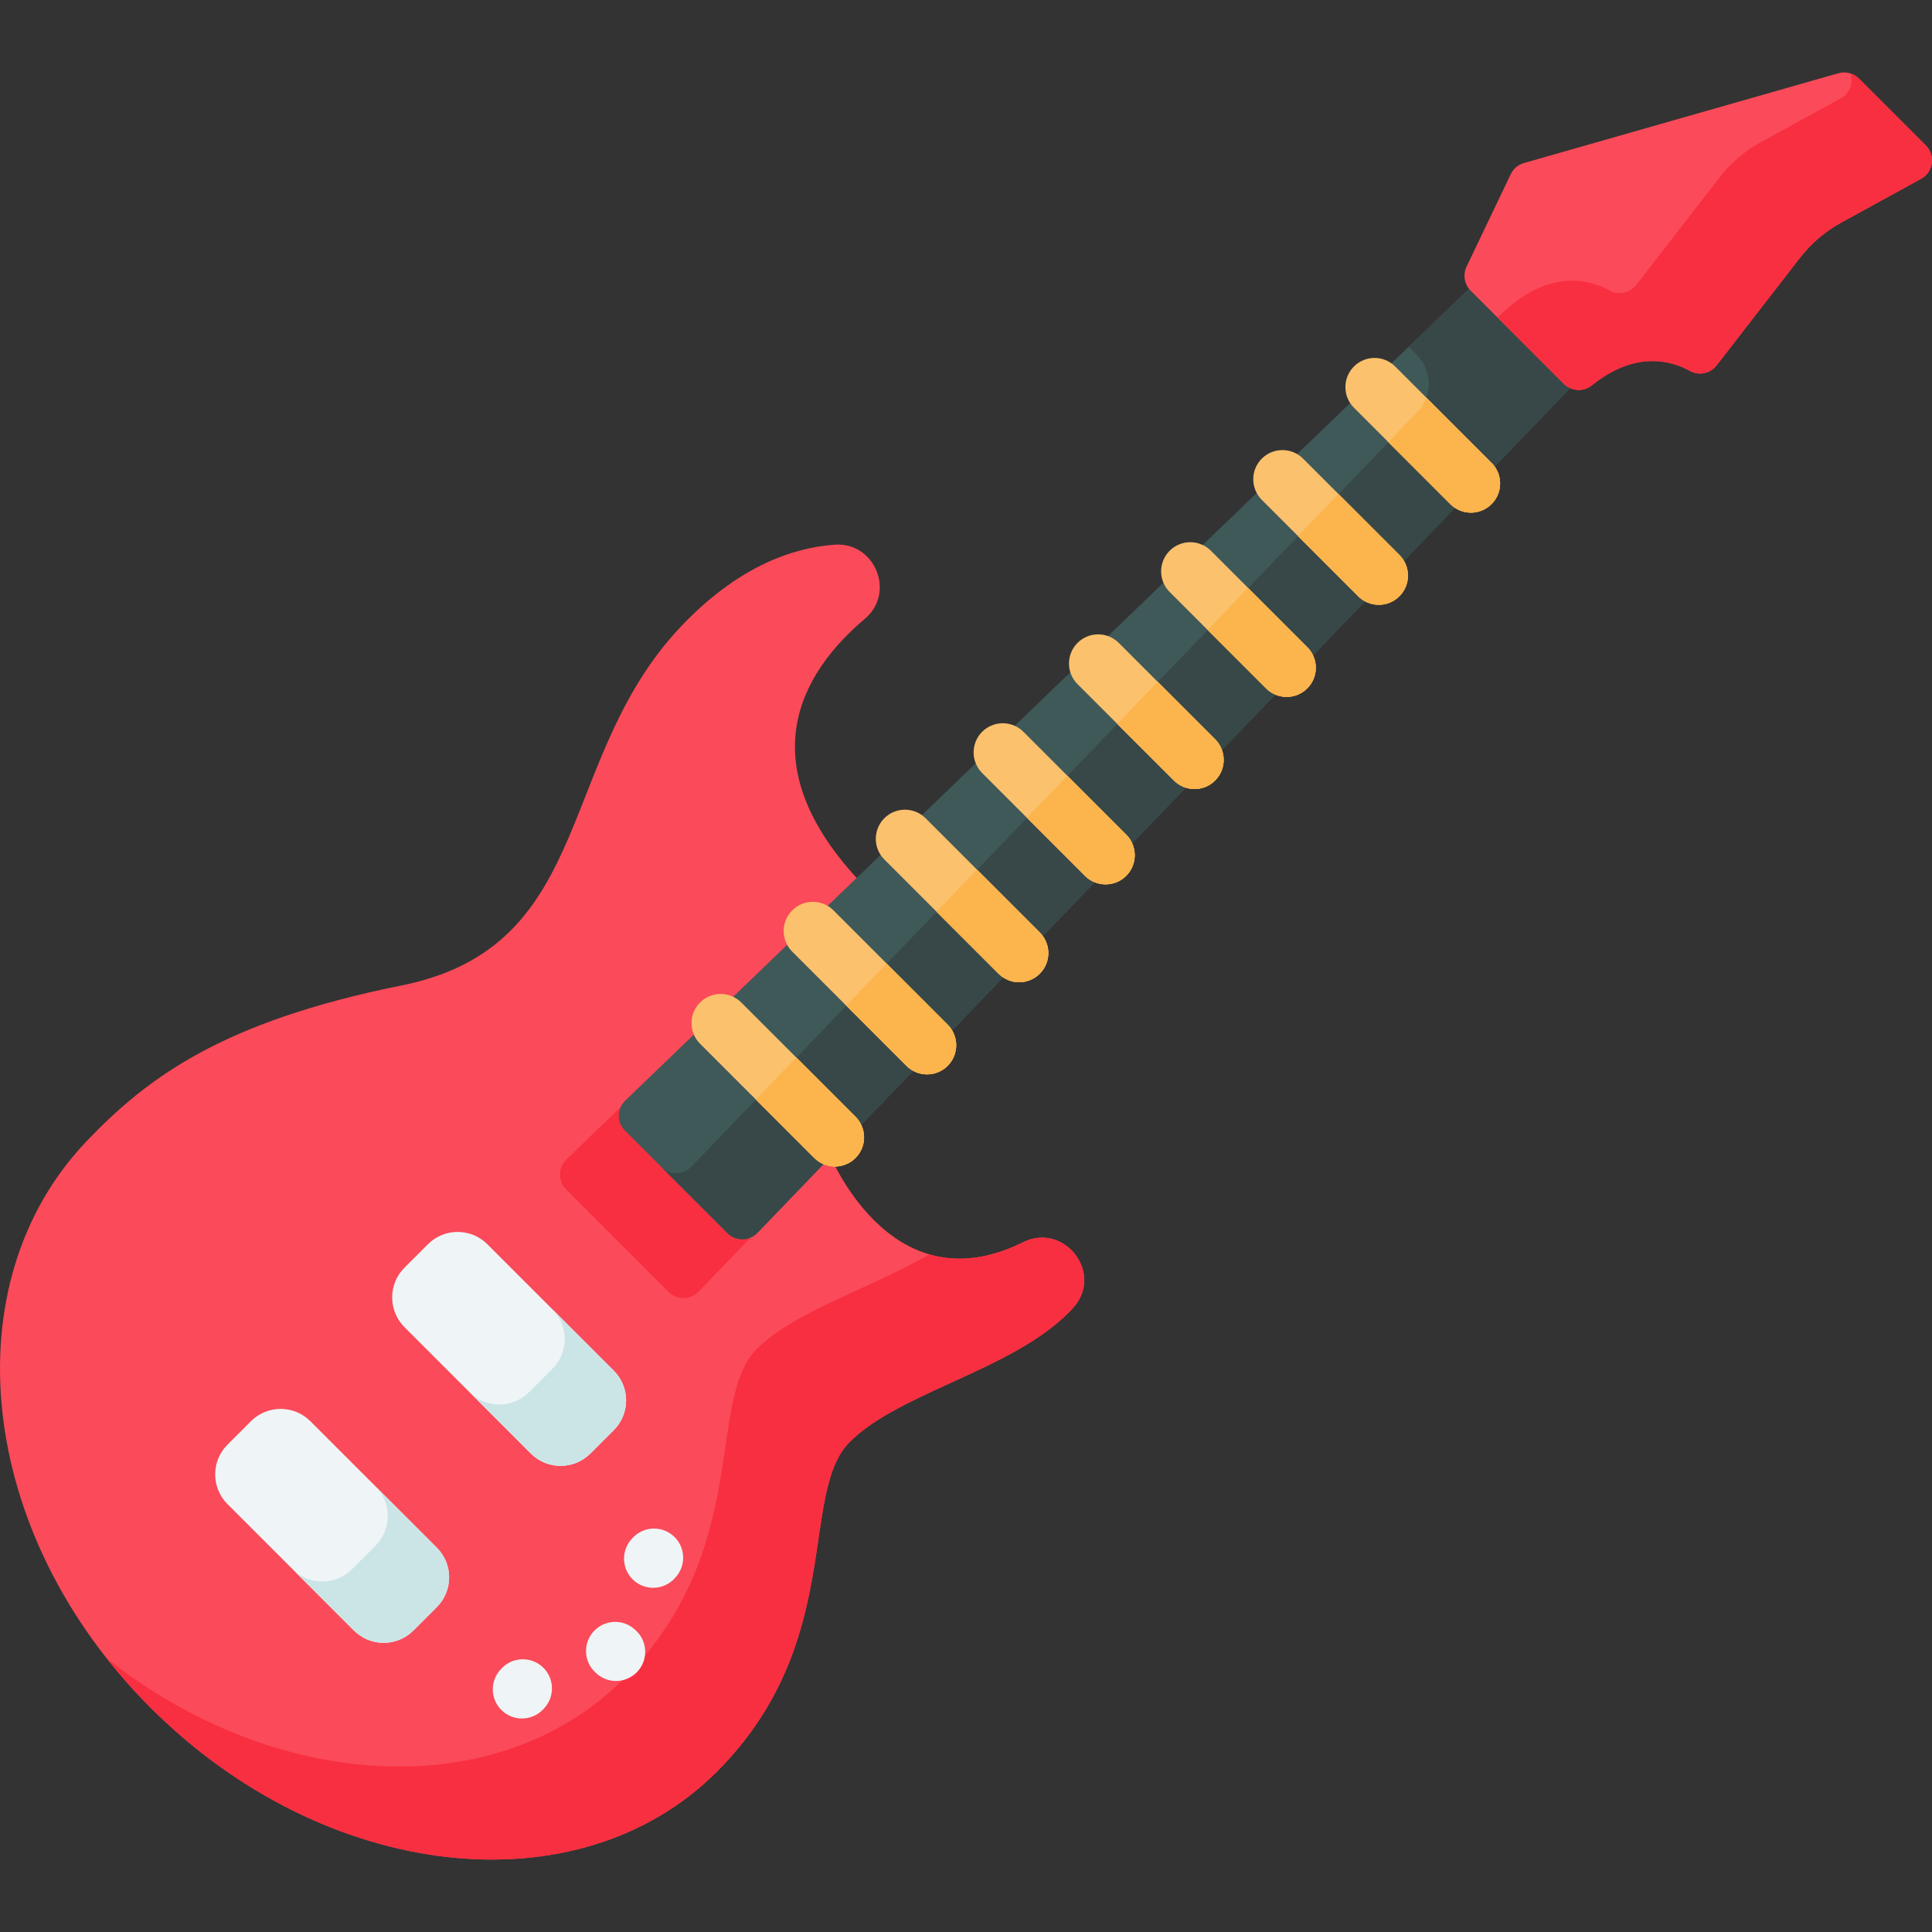 <svg id="Capa_1" enable-background="new 0 0 512 512" height="512" viewBox="0 0 512 512" width="512" xmlns="http://www.w3.org/2000/svg"><rect x="0" y="0" width="512" height="512" fill="#333333" stroke="none"/><g><g><g><g><path d="m225.175 382.143c13.138-13.138 42.677-18.942 57.978-34.243.41-.41.805-.821 1.184-1.232 8.362-9.067-2.227-22.927-13.269-17.432-35.623 17.727-51.866-24.715-51.866-24.715l-28.66-28.66 39.766-39.766c-33.362-33.362-17.604-58.187-1.095-72.115 8.183-6.903 2.681-20.382-7.999-19.631-11.211.788-24.835 5.707-39.068 19.94-35.467 35.467-23.24 86.32-75.792 96.883-47.527 9.553-67.38 24.466-83.45 41.309-35.878 37.602-29.147 103.938 16.983 150.068s113.318 53.733 150.068 16.983c34.169-34.17 21.606-73.776 35.22-87.389z" fill="#fb4a59"/><g fill="#f82f40"><path d="m179.088 279.365-28.986 27.891c-2.246 2.167-2.286 5.753-.079 7.96l27.16 27.16c2.207 2.207 5.793 2.168 7.96-.079l27.888-28.988z"/><path d="m189.951 469.536c-36.744 36.744-103.934 29.138-150.064-16.992-4.185-4.185-8.047-8.536-11.586-13.02 45.035 35.53 103.61 38.793 137.02 5.383 34.174-34.174 21.611-73.787 35.222-87.398 10.159-10.159 30.123-15.937 45.721-25.103 6.873 2.018 15.117 1.639 24.803-3.176 11.042-5.493 21.627 8.37 13.265 17.442-.378.41-.772.82-1.182 1.23-15.298 15.298-44.838 21.099-57.976 34.237-13.612 13.61-1.049 53.223-35.223 87.397z"/></g></g><g><path d="m200.73 326.703 217.442-225.983-26.493-26.493-225.983 217.441c-2.249 2.163-2.284 5.751-.077 7.957l27.154 27.154c2.206 2.208 5.794 2.173 7.957-.076z" fill="#3f5959"/><path d="m418.176 100.72-26.497-26.493-18.367 17.673 2.13 2.13c4.187 4.187 4.252 10.955.147 15.222l-192.377 199.934c-2.167 2.246-5.753 2.286-7.96.079l17.521 17.521c2.207 2.207 5.793 2.168 7.96-.079z" fill="#384848"/></g><g><path d="m93.79 432.11-33.501-33.501c-4.353-4.353-4.353-11.41 0-15.763l6.206-6.206c4.353-4.353 11.41-4.353 15.763 0l33.501 33.501c4.353 4.353 4.353 11.41 0 15.763l-6.206 6.206c-4.352 4.353-11.41 4.353-15.763 0z" fill="#eff5f6"/><path d="m115.754 425.904-6.203 6.203c-4.351 4.351-11.405 4.358-15.763 0l-16.267-16.267c4.351 4.351 11.412 4.351 15.763 0l6.203-6.203c4.359-4.359 4.351-11.412 0-15.763l16.267 16.267c4.359 4.358 4.359 11.404 0 15.763z" fill="#cbe5e7"/></g><g><path d="m140.69 385.21-33.501-33.501c-4.353-4.353-4.353-11.41 0-15.763l6.206-6.206c4.353-4.353 11.41-4.353 15.763 0l33.501 33.501c4.353 4.353 4.353 11.41 0 15.763l-6.206 6.206c-4.352 4.353-11.41 4.353-15.763 0z" fill="#eff5f6"/><path d="m162.657 379.001-6.203 6.203c-4.359 4.358-11.405 4.358-15.763 0l-16.267-16.267c4.351 4.351 11.405 4.358 15.763 0l6.203-6.203c4.351-4.351 4.351-11.412 0-15.763l16.267 16.267c4.359 4.358 4.351 11.412 0 15.763z" fill="#cbe5e7"/></g><g fill="#eff5f6"><path d="m173.096 420.781c-1.864 0-3.733-.67-5.216-2.028-3.147-2.881-3.362-7.769-.48-10.915l.223-.244c2.882-3.149 7.77-3.363 10.916-.481 3.147 2.881 3.362 7.769.48 10.915l-.224.244c-1.522 1.665-3.607 2.509-5.699 2.509z"/><path d="m138.322 455.42c-1.864 0-3.733-.67-5.216-2.028-3.147-2.881-3.362-7.769-.48-10.915l.223-.244c2.882-3.149 7.769-3.363 10.917-.481 3.147 2.881 3.362 7.769.48 10.915l-.224.244c-1.523 1.664-3.608 2.509-5.7 2.509z"/><path d="m163.257 445.475c-1.853 0-3.711-.662-5.191-2.006l-.229-.208c-3.159-2.868-3.395-7.755-.527-10.913 2.869-3.16 7.755-3.395 10.914-.527l.229.208c3.159 2.868 3.395 7.755.527 10.913-1.525 1.68-3.62 2.533-5.723 2.533z"/></g><g><path d="m388.649 70.671 11.712-24.51c.689-1.441 1.962-2.517 3.498-2.956l83.312-23.792c1.946-.556 4.04-.013 5.471 1.418l17.724 17.724c2.627 2.627 1.997 7.042-1.262 8.828l-21.117 11.576c-4.273 2.342-8.018 5.538-11.002 9.39l-22.051 28.456c-1.667 2.152-4.666 2.833-7.045 1.511-4.991-2.772-14.516-5.489-26.07 3.837-2.195 1.771-5.389 1.556-7.383-.438l-24.701-24.701c-1.668-1.67-2.104-4.212-1.086-6.343z" fill="#fb4a59"/><path d="m487.991 58.964c-4.272 2.333-8.023 5.533-11.003 9.379l-22.052 28.468c-1.671 2.144-4.666 2.822-7.038 1.505-4.993-2.768-14.499-5.477-26.028 3.802-2.213 1.781-5.416 1.607-7.425-.402l-17.572-17.572c13.178-13.178 24.212-10.183 29.721-7.133 2.38 1.324 5.375.646 7.038-1.505l22.06-28.46c2.979-3.846 6.731-7.046 10.995-9.387l21.115-11.578c2.459-1.34 3.421-4.177 2.624-6.613.82.268 1.584.733 2.215 1.363l17.726 17.726c2.625 2.625 1.994 7.038-1.261 8.827z" fill="#f82f40"/></g><g fill="#fcc16d"><path d="m389.814 135.856c-1.977 0-3.955-.755-5.463-2.263l-25.545-25.544c-3.018-3.018-3.018-7.909 0-10.928 3.017-3.016 7.909-3.016 10.927 0l25.545 25.544c3.018 3.018 3.018 7.909 0 10.928-1.509 1.509-3.487 2.263-5.464 2.263z"/><path d="m365.397 160.274c-1.977 0-3.955-.755-5.463-2.263l-25.545-25.545c-3.018-3.018-3.018-7.909 0-10.928 3.018-3.016 7.91-3.016 10.927 0l25.545 25.545c3.018 3.018 3.018 7.909 0 10.928-1.509 1.508-3.487 2.263-5.464 2.263z"/><path d="m340.98 184.69c-1.977 0-3.955-.755-5.463-2.263l-25.545-25.545c-3.018-3.018-3.018-7.909 0-10.928 3.018-3.016 7.91-3.016 10.927 0l25.545 25.545c3.018 3.018 3.018 7.909 0 10.928-1.509 1.509-3.487 2.263-5.464 2.263z"/><path d="m316.563 209.107c-1.977 0-3.955-.755-5.463-2.263l-25.545-25.544c-3.018-3.018-3.018-7.909 0-10.928 3.017-3.016 7.909-3.016 10.927 0l25.545 25.544c3.018 3.018 3.018 7.909 0 10.928-1.509 1.508-3.486 2.263-5.464 2.263z"/><path d="m292.992 234.369c-1.977 0-3.955-.755-5.463-2.263l-27.248-27.248c-3.018-3.018-3.018-7.909 0-10.928 3.017-3.016 7.909-3.016 10.927 0l27.248 27.248c3.018 3.018 3.018 7.909 0 10.928-1.509 1.508-3.487 2.263-5.464 2.263z"/><path d="m270.094 260.305c-1.977 0-3.955-.755-5.463-2.263l-30.274-30.274c-3.018-3.018-3.018-7.909 0-10.928 3.017-3.016 7.909-3.016 10.927 0l30.274 30.274c3.018 3.018 3.018 7.909 0 10.928-1.509 1.508-3.487 2.263-5.464 2.263z"/><path d="m245.678 284.721c-1.977 0-3.955-.755-5.463-2.263l-30.274-30.274c-3.018-3.018-3.018-7.909 0-10.928 3.017-3.016 7.909-3.016 10.927 0l30.274 30.274c3.018 3.018 3.018 7.909 0 10.928-1.51 1.509-3.487 2.263-5.464 2.263z"/><path d="m221.261 309.139c-1.977 0-3.955-.755-5.463-2.263l-30.274-30.274c-3.018-3.018-3.018-7.909 0-10.928 3.017-3.016 7.909-3.016 10.927 0l30.274 30.274c3.018 3.018 3.018 7.909 0 10.928-1.51 1.508-3.487 2.263-5.464 2.263z"/></g></g></g><g fill="#fcb44d"><path d="m226.722 295.95c3.018 3.018 3.018 7.912 0 10.93-1.504 1.504-3.482 2.256-5.46 2.256s-3.956-.752-5.46-2.256l-15.484-15.484 10.714-11.136z"/><path d="m251.138 271.535c3.018 3.018 3.018 7.901 0 10.92-1.504 1.514-3.482 2.266-5.46 2.266s-3.956-.752-5.46-2.266l-15.947-15.947 10.714-11.136z"/><path d="m275.553 247.12c3.018 3.008 3.018 7.902 0 10.92-1.504 1.514-3.482 2.266-5.46 2.266s-3.956-.752-5.46-2.266l-16.421-16.411 10.714-11.136z"/><path d="m298.454 221.18c3.018 3.018 3.018 7.912 0 10.93-1.504 1.504-3.482 2.256-5.46 2.256s-3.956-.752-5.47-2.256l-15.37-15.37 10.724-11.136z"/><path d="m322.024 195.92c3.018 3.018 3.018 7.902 0 10.92-1.504 1.514-3.482 2.266-5.46 2.266s-3.956-.752-5.46-2.266l-14.999-14.989 10.714-11.136z"/><path d="m346.44 171.505c3.018 3.018 3.018 7.901 0 10.92-1.504 1.514-3.482 2.266-5.46 2.266s-3.956-.752-5.46-2.266l-15.463-15.463 10.714-11.136z"/><path d="m370.865 147.079c3.008 3.018 3.008 7.912 0 10.93-1.514 1.515-3.492 2.267-5.47 2.267s-3.956-.752-5.46-2.267l-15.937-15.937 10.714-11.136z"/><path d="m395.28 133.594c-1.514 1.504-3.492 2.266-5.47 2.266s-3.956-.762-5.46-2.266l-16.401-16.4 7.634-7.943c1.102-1.144 1.906-2.462 2.4-3.873l17.297 17.286c3.019 3.018 3.019 7.911 0 10.93z"/><g><path d="m395.28 133.594c-1.514 1.504-3.492 2.266-5.47 2.266s-3.956-.762-5.46-2.266l-16.401-16.4 7.634-7.943c1.102-1.144 1.906-2.462 2.4-3.873l17.297 17.286c3.019 3.018 3.019 7.911 0 10.93z"/><path d="m370.865 158.009c-1.514 1.515-3.492 2.267-5.47 2.267s-3.956-.752-5.46-2.267l-15.937-15.937 10.714-11.136 16.153 16.143c3.008 3.018 3.008 7.912 0 10.93z"/><path d="m346.44 182.425c-1.504 1.514-3.482 2.266-5.46 2.266s-3.956-.752-5.46-2.266l-15.463-15.463 10.714-11.136 15.669 15.679c3.018 3.018 3.018 7.901 0 10.92z"/><path d="m322.024 206.84c-1.504 1.514-3.482 2.266-5.46 2.266s-3.956-.752-5.46-2.266l-14.999-14.989 10.714-11.136 15.205 15.205c3.019 3.018 3.019 7.901 0 10.92z"/><path d="m298.454 232.11c-1.504 1.504-3.482 2.256-5.46 2.256s-3.956-.752-5.47-2.256l-15.37-15.37 10.724-11.136 15.576 15.576c3.018 3.018 3.018 7.912 0 10.93z"/><path d="m275.553 258.04c-1.504 1.514-3.482 2.266-5.46 2.266s-3.956-.752-5.46-2.266l-16.421-16.411 10.714-11.136 16.627 16.627c3.018 3.008 3.018 7.901 0 10.92z"/><path d="m251.138 282.455c-1.504 1.514-3.482 2.266-5.46 2.266s-3.956-.752-5.46-2.266l-15.947-15.947 10.714-11.136 16.153 16.163c3.018 3.019 3.018 7.902 0 10.92z"/><path d="m226.722 306.881c-1.504 1.504-3.482 2.256-5.46 2.256s-3.956-.752-5.46-2.256l-15.484-15.484 10.714-11.136 15.69 15.69c3.019 3.018 3.019 7.911 0 10.93z"/></g></g></g></svg>